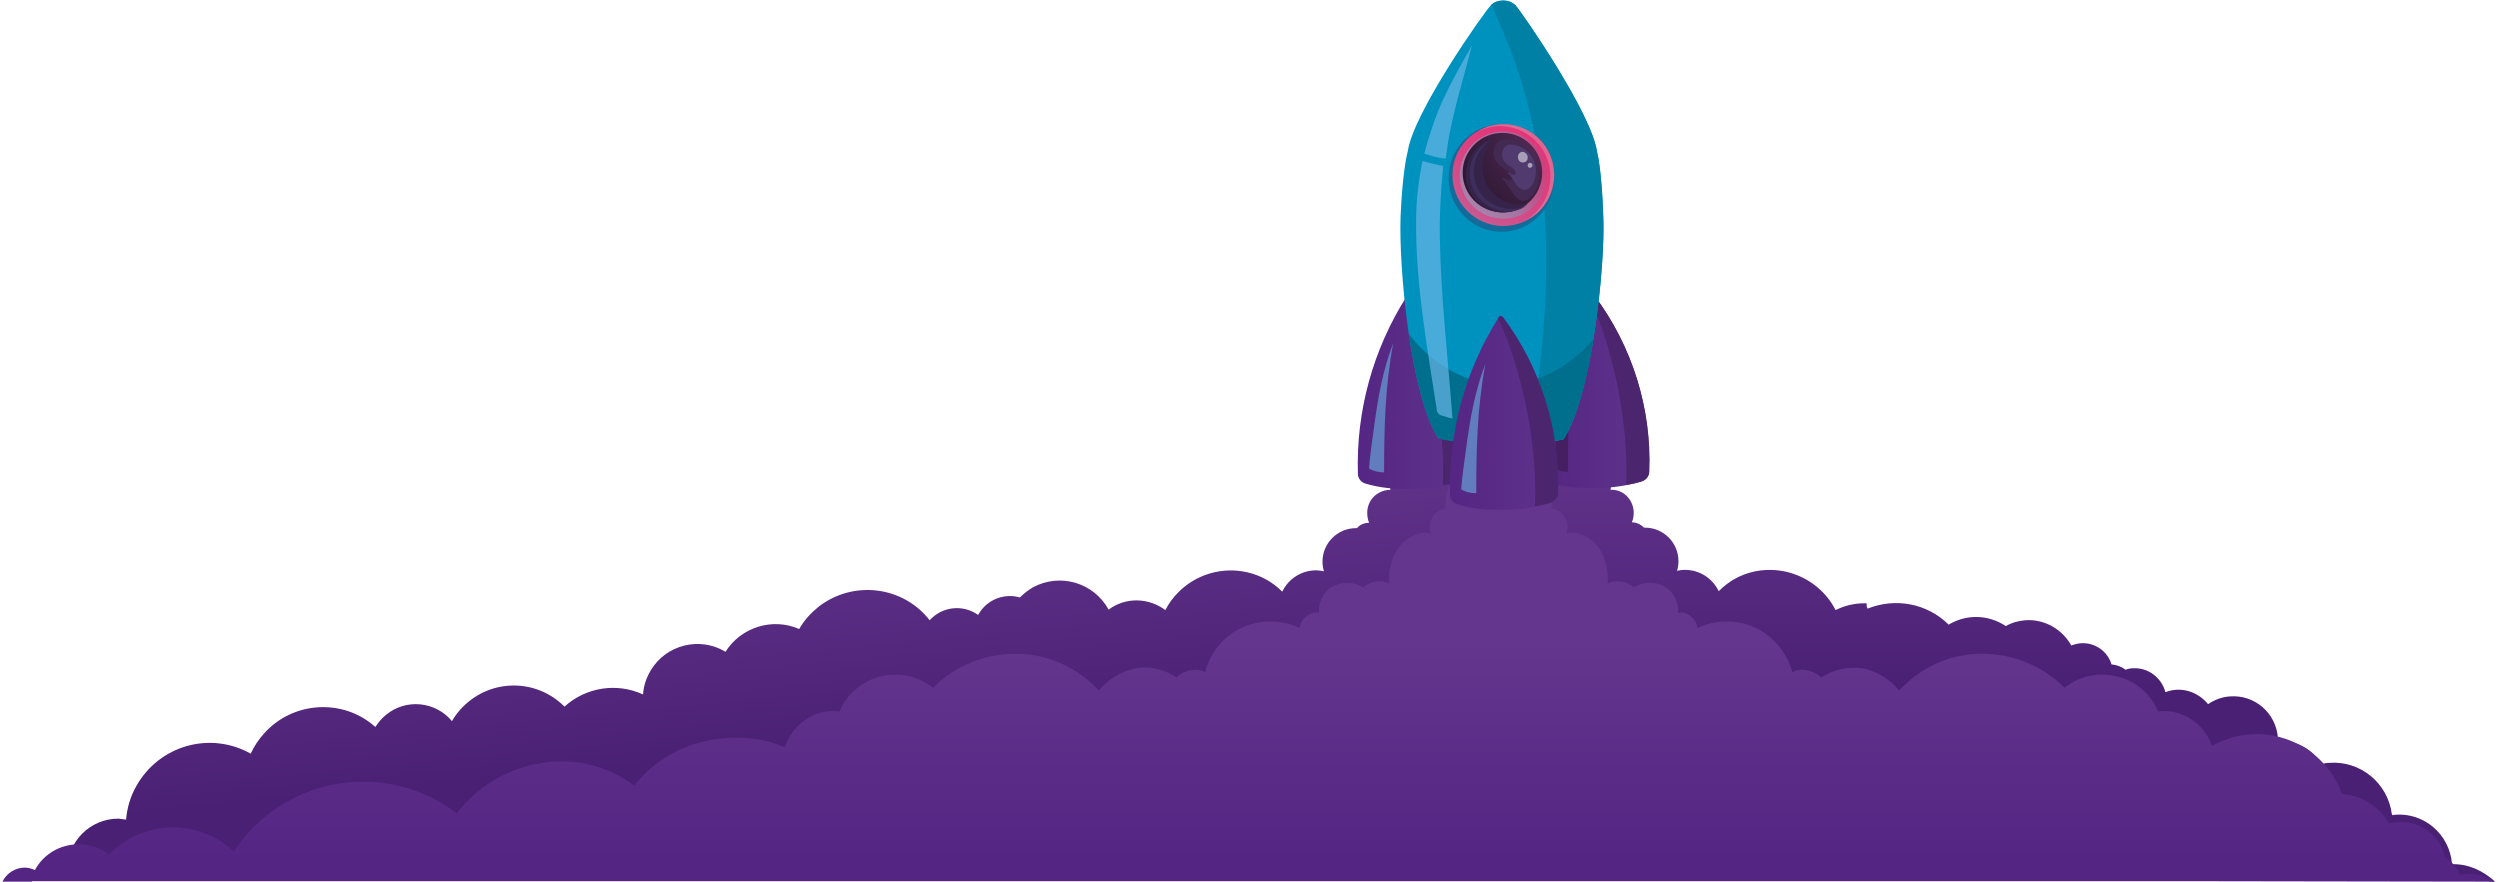 <?xml version="1.0" encoding="utf-8"?>
<!-- Generator: Adobe Illustrator 24.0.2, SVG Export Plug-In . SVG Version: 6.00 Build 0)  -->
<svg version="1.1" id="Vrstva_1" xmlns="http://www.w3.org/2000/svg" xmlns:xlink="http://www.w3.org/1999/xlink" x="0px" y="0px"
	 viewBox="0 0 515.5 181.8" style="enable-background:new 0 0 515.5 181.8;" xml:space="preserve">
<style type="text/css">
	.st0{fill:url(#SVGID_1_);}
	.st1{fill:url(#SVGID_2_);}
	.st2{fill:url(#SVGID_3_);}
	.st3{fill:url(#SVGID_4_);}
	.st4{fill:#4C256F;}
	.st5{fill:#441F62;}
	.st6{fill:url(#SVGID_5_);}
	.st7{opacity:0.6;fill:#69B5E5;enable-background:new    ;}
	.st8{fill:#0092BE;}
	.st9{fill:#0080A5;}
	.st10{fill:#006E8D;}
	.st11{fill:#136B99;}
	.st12{fill:url(#SVGID_6_);}
	.st13{opacity:0.45;fill:url(#SVGID_7_);enable-background:new    ;}
	.st14{opacity:0.45;fill:url(#SVGID_8_);enable-background:new    ;}
	.st15{fill:url(#SVGID_9_);}
	.st16{fill:#352349;}
	.st17{fill:#3D2E5C;}
	.st18{fill:#422A53;}
	.st19{fill:#513B6E;}
	.st20{fill:#A99EB8;}
	.st21{fill:#AA9FB9;}
	.st22{opacity:0.7;fill:#69B5E5;enable-background:new    ;}
	.st23{fill:url(#SVGID_10_);}
</style>
<title>footer-rocket4k_ver2</title>
<linearGradient id="SVGID_1_" gradientUnits="userSpaceOnUse" x1="153.402" y1="763.162" x2="158.432" y2="815.612" gradientTransform="matrix(1 0 0 1 0 -660)">
	<stop  offset="0" style="stop-color:#64368D"/>
	<stop  offset="1" style="stop-color:#4A2074"/>
</linearGradient>
<path class="st0" d="M300.1,101.7c-0.1-2.2-1.3-4.2-3.1-5.4c0.4-1.9-0.7-3.4-2.2-4.5c-1.2-1.1-3.1-1.3-4.5-0.3
	c-0.4-0.2-0.9-0.2-1.2,0.1c-0.3,0.3-0.5,0.7-0.6,1.1c-0.6,1.7-0.6,3.6-0.1,5.3c-1.3,0.4-2,1.7-1.7,3c-1.6,0-3.1,0.8-4,2.1
	c-0.9,1.4-1,3.1-0.4,4.7c-1,0-1.9,0.4-2.5,1.1h-0.2c-3.8,0-6.9,3.1-6.9,6.9l0,0c0,0.7,0.1,1.4,0.3,2c-0.5-0.1-1.1-0.2-1.6-0.2
	c-3,0-5.7,1.7-7,4.4c-5.9-5.9-15.5-5.8-21.4,0.1c-1.1,1.1-2,2.3-2.7,3.7c-3.5-2.6-8.2-2.7-11.7-0.1c-3.1-5.6-10-7.6-15.6-4.6
	c-1,0.6-1.9,1.3-2.7,2.1c-0.7-0.2-1.3-0.3-2-0.3c-2.8,0-5.3,1.5-6.6,3.9c-3.1-2.2-7.4-1.8-10,1.1c-5.5-7.1-15.8-8.3-22.9-2.8
	c-1.6,1.3-3,2.8-4,4.6c-5.5-2.4-12-0.4-15.2,4.7c-5.3-3.2-12.2-1.5-15.4,3.8c-0.9,1.5-1.5,3.2-1.6,5c-5.4-2.5-11.8-1.5-16.2,2.5
	c-5.8-5.8-15.1-5.8-20.9,0c-0.9,0.9-1.7,1.9-2.3,3c-3.4-4.1-9.5-4.7-13.6-1.3c-0.9,0.7-1.6,1.6-2.2,2.5c-6.7-6-17.1-5.3-23,1.4
	c-1.1,1.2-2,2.6-2.7,4.1c-8.4-4.7-18.9-1.7-23.6,6.7c-1.2,2.1-1.9,4.5-2.1,6.9c-0.5-0.1-1.1-0.1-1.6-0.2c-5.8,0-10.5,4.7-10.5,10.5
	l0,0c0,0.7,0.1,1.5,0.2,2.2h42.4l0.1-0.1c0,0,0,0.1,0.1,0.1h45.1c1.1-1.5,2.1-3.2,2.8-4.9c1.1-0.5,2.2-1.1,3.3-1.7
	c1.1,2.3,2.4,4.5,4,6.5h57.3c4.9-6.3,7.5-14,7.5-22v-1.2c1.4,0.3,2.8,0.4,4.1,0.4c10,0,18.7-6.9,21-16.7c6.1,5.1,14.7,5.9,21.7,2.2
	c3.9,6,12,7.7,18,3.8l0,0c1.3-0.9,2.5-2,3.4-3.3c6.7,4.9,16.2,3.4,21.1-3.3c1.9-2.6,2.9-5.7,2.9-8.9c0.8,0.3,1.6,0.4,2.5,0.4
	c4.3,0,7.8-3.5,7.8-7.8c0-0.9-0.2-1.9-0.5-2.8c0.3,0.1,0.7,0.1,1,0.1c1.2,0,2.4-0.4,3.5-1c0.9,1.2,2.3,1.9,3.8,2
	c2.8,0,5.1-2.1,5.3-4.9c2.5,0.8,5.3-1.2,6.2-3.7s0.3-5.3-0.6-7.7C299.2,106,300.1,103.9,300.1,101.7z"/>
<linearGradient id="SVGID_2_" gradientUnits="userSpaceOnUse" x1="416.57" y1="750.26" x2="416.57" y2="801.83" gradientTransform="matrix(1 0 0 1 0 -660)">
	<stop  offset="0" style="stop-color:#64368D"/>
	<stop  offset="1" style="stop-color:#4A2074"/>
</linearGradient>
<path class="st1" d="M505.6,178.2v-0.1c-0.5-6.1-5.8-10.6-11.8-10.1l-0.5,0.1c0-0.1,0-0.2-0.1-0.2c-0.8-6.4-6.5-11.1-12.9-10.6
	c-0.5,0-1.1,0.1-1.6,0.3c-1.8-3.1-5.2-5-8.7-4.7c-0.1,0-0.2,0-0.3,0c0-0.3,0-0.5,0-0.8c-0.4-5.1-4.8-8.9-9.9-8.5l0,0
	c-1.6,0.1-3.2,0.7-4.5,1.6c-2.1-2.6-5.6-3.7-8.7-2.5h-0.1c-0.8-3-3.6-5.1-6.7-4.9c-0.5,0-1,0.1-1.5,0.3c-0.8-0.6-1.8-1-2.9-1.1
	c-1-3.3-4.5-5.1-7.7-4.1c-0.2,0.1-0.4,0.1-0.6,0.2c-1.9-3.4-5.6-5.5-9.5-5.2c-1.4,0.1-2.8,0.5-4,1.2c-3.6-2.4-8.1-2.5-11.8-0.3
	c-4.4-4.4-11-5.6-16.7-3.3l-0.2-0.5c0,0,0-0.2,0-0.6h-0.5c-2.1,0-4.1,0.5-5.9,1.4c-3.8-7.4-12.9-10.4-20.3-6.7
	c-1.4,0.7-2.7,1.7-3.8,2.8c-1.3-2.7-4-4.4-7-4.4c-0.5,0-1.1,0.1-1.6,0.2c0.2-0.6,0.3-1.3,0.3-2c0-3.8-3.1-6.9-6.9-6.9H339
	c-0.7-0.7-1.6-1.1-2.5-1.1c0.6-1.5,0.5-3.2-0.4-4.6s-2.4-2.2-4-2.1c0.3-1.3-0.4-2.6-1.7-3c0.5-1.8,0.5-3.6-0.1-5.3
	c-0.1-0.4-0.3-0.8-0.7-1.1c-0.3-0.3-0.8-0.4-1.2-0.1c-1.4-0.9-3.2-0.8-4.5,0.3c-1.5,1.2-2.6,2.7-2.2,4.5c-3.2,2-4.1,6.2-2.1,9.4
	c0.4,0.6,0.9,1.2,1.5,1.7c-0.9,2.5-1.5,5.2-0.6,7.7s3.6,4.4,6.2,3.7c0.2,2.8,2.5,4.9,5.3,4.9c1.5-0.1,2.9-0.8,3.8-2
	c1.1,0.6,2.3,1,3.5,1c0.3,0,0.7,0,1-0.1c-0.3,0.9-0.5,1.8-0.5,2.8c0,4.3,3.5,7.7,7.8,7.8c0.8,0,1.7-0.1,2.5-0.4
	c0,8.3,6.8,15.1,15.1,15.1c3.2,0,6.3-1,8.9-2.9c2.1,2.9,5.4,4.8,8.9,5.3l3,6.9c0.7-0.7,1.4-1.5,1.9-2.4c1.2,0.3,2.5,0.4,3.7,0.4
	c6.5,1.6,13.4-0.3,18.2-4.9c2.9,9,11.2,15.1,20.6,15.1c1.6,5.8,5.1,10.9,9.9,14.4c1.4,2.6,3.1-4.9,5.1-2.7l17.2-1.3
	c0,0-0.1-0.5-0.3-1.4c2.5-0.6,4.8-0.5,7-1.7c1.4,1.4,3.1,2.5,4.9,3.3l40.4,5.9C511.9,179.4,508.8,178.1,505.6,178.2z"/>
<linearGradient id="SVGID_3_" gradientUnits="userSpaceOnUse" x1="257.45" y1="177.52" x2="257.45" y2="132.43">
	<stop  offset="0" style="stop-color:#542583"/>
	<stop  offset="1" style="stop-color:#64368D"/>
</linearGradient>
<path class="st2" d="M509.3,180.2c-0.7,0-1.3,0.1-2,0.2c-0.7-1.5-1.8-2.8-3.2-3.8c-1-4.2-4.7-7.1-9-7.1c-0.8,0-1.7,0.1-2.5,0.3
	c-2-3.5-5.6-5.8-9.7-6.1c-3.5-9.7-14.2-14.7-23.9-11.2c-1,0.4-2,0.8-2.9,1.3c-0.8-2.3-2.3-4.2-4.3-5.5c-2-1.3-4.4-1.9-6.8-1.6
	c-1.5-3.6-4.6-6.3-8.4-7.2c-3.8-1-7.8-0.1-10.9,2.3c-4.6-4.6-10.9-7.1-17.4-7c-6.4,0.1-12.4,2.9-16.7,7.6c-1.9-2.4-4.6-4-7.6-4.6
	c-3-0.4-6,0.3-8.5,1.9c-1.4-1.5-4.2-2.1-5.9-1.1c-1.1-4-3.9-7.4-7.7-9.2c-3.8-1.7-8.1-1.7-11.9,0.1c0-1.8-2.4-3.7-4-3.1
	c0.2-2.2-0.8-4.3-2.7-5.4c-2-1.2-4.4-1.1-6.4,0.1c-1.5-1.3-3.6-1.6-5.4-0.8c0.2-2.6-0.4-5.2-1.8-7.3c-1.5-2.1-4.2-3.7-6.7-3
	c0.4-1.1,0.3-2.4-0.4-3.4c-0.6-1-1.6-1.6-2.7-1.7c0.4-3.5-1.3-7-4.3-8.9c0.4-1.1,0.2-2.4-0.5-3.4c-0.2-0.1-0.4,0.1-0.5,0h-11.2
	c-0.2,0.1-0.4-0.1-0.5,0c-0.7,1-0.9,2.2-0.5,3.4c-3,1.9-4.7,5.4-4.3,8.9c-1.1,0.1-2.1,0.7-2.7,1.7c-0.6,1-0.8,2.2-0.4,3.4
	c-2.5-0.6-5.2,1-6.7,3c-1.4,2.2-2.1,4.7-1.8,7.3c-1.8-0.8-3.9-0.5-5.4,0.8c-2-1.2-4.4-1.2-6.4-0.1c-1.9,1.1-2.9,3.3-2.7,5.4
	c-1.6-0.6-4,1.3-4,3.1c-3.8-1.8-8.1-1.8-11.9-0.1c-3.8,1.8-6.6,5.2-7.6,9.2c-1.7-1-4.5-0.4-5.9,1.1c-2.5-1.7-5.5-2.4-8.4-1.9
	c-3,0.6-5.7,2.2-7.6,4.6c-4.3-4.7-10.4-7.5-16.8-7.6c-6.5-0.1-12.8,2.4-17.4,7c-3.1-2.4-7.1-3.3-10.9-2.3s-6.9,3.6-8.4,7.2
	c-2.4-0.3-4.8,0.2-6.8,1.6c-2.1,1.3-3.7,3.4-4.5,5.8c-5.1-2.3-11.6-2.5-17.1-1.1c-5.5,1.4-10.4,4.5-13.9,9c-5.9-4.4-13.3-6-20.5-4.4
	c-6.4,1.3-12.1,4.9-16.1,10.1c-14.1-10.7-34.2-7.9-44.8,6.2c-0.4,0.5-0.8,1.1-1.2,1.7c-7.3-6.9-18.7-6.6-25.7,0.6
	c-1.8-1.4-4-2.1-6.3-2.1c-3.8,0-7.2,2-9,5.3c-0.7-0.3-1.4-0.5-2.1-0.5c-1.9,0-3.7,1.1-4.6,2.9h6.1c0,0,0-0.1,0-0.1h3h440.8l64,0.1
	C512.9,180.8,511.1,180.2,509.3,180.2z"/>
<linearGradient id="SVGID_4_" gradientUnits="userSpaceOnUse" x1="-1578.889" y1="1074.05" x2="-1556.799" y2="1074.05" gradientTransform="matrix(1 -9.948213e-03 9.948213e-03 1 1884.562 -1008.92)">
	<stop  offset="0" style="stop-color:#542583"/>
	<stop  offset="1" style="stop-color:#5E328B"/>
</linearGradient>
<path class="st3" d="M327.9,61c-6.9,10.9-10.3,23.6-10,36.5c0,0.9,0.6,1.7,1.5,2c3,0.9,6.1,1.2,9.2,1.1c3.3,0.1,6.7-0.4,9.9-1.3
	c0.9-0.3,1.5-1.1,1.5-2c0.6-13-3.4-25.9-11.2-36.3C328.6,60.8,328.2,60.7,327.9,61L327.9,61z"/>
<path class="st4" d="M328.8,61c-0.2-0.2-0.5-0.3-0.7-0.2l0,0c-0.1,0-0.1,0.1-0.1,0.1l-0.3,0.4c0,0.1,0,0.1,0.1,0.2
	c2.8,5.7,8.2,21.7,7.5,38.5c1.1-0.2,2.2-0.4,3.3-0.8c0.9-0.3,1.5-1.1,1.5-2C340.6,84.3,336.6,71.5,328.8,61z"/>
<path class="st5" d="M323.3,97.3c0-9,0.3-17.8,1.9-26.7c-2.2,5.7-3.2,11.5-4,17.6c-0.4,2.8-0.8,5.6-1,8.3
	C321.2,97,322.3,97.3,323.3,97.3z"/>
<linearGradient id="SVGID_5_" gradientUnits="userSpaceOnUse" x1="-1616.779" y1="1073.843" x2="-1594.689" y2="1073.843" gradientTransform="matrix(1 -9.948213e-03 9.948213e-03 1 1884.562 -1008.92)">
	<stop  offset="0" style="stop-color:#542583"/>
	<stop  offset="1" style="stop-color:#5E328B"/>
</linearGradient>
<path class="st6" d="M290,61.2c-6.9,10.9-10.4,23.6-10,36.5c0,0.9,0.6,1.7,1.5,2c3,0.9,6.1,1.2,9.2,1.1c3.3,0.1,6.7-0.4,9.9-1.3
	c0.9-0.3,1.5-1.1,1.5-2c0.6-13.1-3.3-25.9-11.2-36.4c-0.2-0.2-0.5-0.2-0.7,0l0,0l0,0C290.1,61.1,290,61.2,290,61.2z"/>
<path class="st4" d="M290.9,61.1c-0.2-0.2-0.5-0.3-0.7-0.2l0,0c-0.1,0-0.1,0.1-0.1,0.1l-0.2,0.4l0.1,0.2c2.8,5.7,8.2,21.7,7.5,38.5
	c1.1-0.2,2.2-0.4,3.3-0.8c0.9-0.3,1.5-1.1,1.5-2C302.7,84.4,298.7,71.6,290.9,61.1z"/>
<path class="st7" d="M285.4,97.4c0-9,0.2-17.8,1.9-26.7c-2.2,5.7-3.2,11.5-4,17.6c-0.4,2.8-0.8,5.6-1,8.3
	C283.3,97.2,284.4,97.4,285.4,97.4z"/>
<path class="st8" d="M330.6,44.8c-0.3-9.1-1.1-12.8-1.3-13.5c-1.1-8-15.6-28.9-16.8-30.2c-0.7-0.7-1.6-1-2.5-1c-1,0-1.9,0.3-2.6,1
	c-1.3,1.3-15.9,22-17.1,30c-0.2,0.8-1.1,4.4-1.5,13.5c-0.4,10.4,2,36.9,7.8,45.8c4.2,0.9,8.5,1.3,12.9,1.2c4.3,0.2,8.6-0.1,12.9-1
	C328.2,81.7,331,55.2,330.6,44.8z"/>
<path class="st9" d="M330.6,44.8c-0.3-9.1-1.1-12.8-1.3-13.5c-1.1-8-15.6-28.9-16.8-30.2c-1.4-1.3-3.6-1.3-5-0.1
	c6.2,13.4,17.1,38.9,7.6,90.5c2.4-0.1,4.8-0.4,7.2-0.9C328.2,81.7,331,55.2,330.6,44.8z"/>
<path class="st10" d="M310.1,79.3c-7.6,0-14.5-3.9-19.6-10.4c1.3,8.7,3.3,17.2,6.1,21.5c4.2,0.9,8.6,1.3,12.9,1.1
	c4.3,0.2,8.6-0.1,12.9-1c2.8-4.2,4.8-12.2,6.2-20.6C323.6,75.7,317.2,79.2,310.1,79.3z"/>
<ellipse transform="matrix(1 -6.806573e-03 6.806573e-03 1 -0.243 2.108)" class="st11" cx="309.6" cy="36.7" rx="10.9" ry="11.1"/>
<radialGradient id="SVGID_6_" cx="3780.82" cy="523.17" r="36.49" gradientTransform="matrix(6.123234e-17 1 -1 6.123234e-17 836.89 -3750.18)" gradientUnits="userSpaceOnUse">
	<stop  offset="6.000000e-02" style="stop-color:#E73478"/>
	<stop  offset="0.2" style="stop-color:#E4377A"/>
	<stop  offset="0.32" style="stop-color:#DC4181"/>
	<stop  offset="0.43" style="stop-color:#CE528C"/>
	<stop  offset="0.53" style="stop-color:#BB699C"/>
	<stop  offset="0.63" style="stop-color:#A288B0"/>
	<stop  offset="0.72" style="stop-color:#84ADC9"/>
	<stop  offset="0.77" style="stop-color:#6FC6DA"/>
	<stop  offset="1" style="stop-color:#CAE1EF"/>
</radialGradient>
<circle class="st12" cx="310" cy="36.1" r="10.5"/>
<radialGradient id="SVGID_7_" cx="3781.066" cy="537.379" r="28.29" gradientTransform="matrix(9.948207e-03 1 -1 9.948207e-03 838.01 -3753.368)" gradientUnits="userSpaceOnUse">
	<stop  offset="0" style="stop-color:#E2849B"/>
	<stop  offset="0.92" style="stop-color:#CDADB6"/>
</radialGradient>
<path class="st13" d="M309.2,26c5.8,0,10.5,4.6,10.5,10.4l0,0l0,0l0,0c0,3.8-2,7.3-5.3,9.2c5.2-2.4,7.5-8.6,5.1-13.9
	c-1.7-3.7-5.4-6.1-9.5-6.1l0,0c-1.8,0-3.6,0.5-5.1,1.4C306.2,26.4,307.7,26,309.2,26z"/>
<radialGradient id="SVGID_8_" cx="3779.276" cy="543.509" r="29.14" gradientTransform="matrix(9.948207e-03 1 -1 9.948207e-03 838.04 -3753.377)" gradientUnits="userSpaceOnUse">
	<stop  offset="6.000000e-02" style="stop-color:#C82E68"/>
	<stop  offset="0.21" style="stop-color:#C6316A"/>
	<stop  offset="0.34" style="stop-color:#BE3B72"/>
	<stop  offset="0.46" style="stop-color:#B04C7E"/>
	<stop  offset="0.56" style="stop-color:#9E6390"/>
	<stop  offset="0.67" style="stop-color:#8682A6"/>
	<stop  offset="0.77" style="stop-color:#69A7C1"/>
	<stop  offset="0.77" style="stop-color:#67A9C3"/>
	<stop  offset="1" style="stop-color:#74BED4"/>
</radialGradient>
<circle class="st14" cx="310" cy="36.1" r="9"/>
<radialGradient id="SVGID_9_" cx="3781.39" cy="528.22" r="28.4" gradientTransform="matrix(6.123234e-17 1 -1 6.123234e-17 848.04 -3753.57)" gradientUnits="userSpaceOnUse">
	<stop  offset="6.000000e-02" style="stop-color:#552C57"/>
	<stop  offset="0.96" style="stop-color:#1E0F25"/>
</radialGradient>
<circle class="st15" cx="309.8" cy="35.6" r="8.2"/>
<path class="st16" d="M315,42c-0.5,0.1-1,0.2-1.5,0.2c-4.3,0-7.8-3.4-7.8-7.7l0,0l0,0c0-2.3,1-4.5,2.7-6c-4.2,0.9-6.9,5-6,9.1
	c0.7,3.6,4,6.2,7.6,6.2l0,0C311.9,43.8,313.6,43.2,315,42z"/>
<path class="st17" d="M314.9,42.4c-1,0.5-2.1,0.7-3.2,0.7c-4.3,0-7.8-3.4-7.8-7.7l0,0l0,0c0-2.7,1.3-5.1,3.6-6.6
	c-3.9,1.8-5.5,6.4-3.7,10.3c1.3,2.7,4,4.4,7,4.5l0,0C312.2,43.6,313.6,43.2,314.9,42.4z"/>
<path class="st18" d="M313,41c-1.3-1-2.1-3.4-3.4-4.2c0.3-0.1,0.7,0,1,0.2s0.7,0.3,1,0.1c0.1-0.1,0.1-0.1,0.2-0.2
	c0.4-0.7-1-1.6-1.5-2c-0.7-0.5-1.4-1.1-1.9-1.8c-0.9-1.7-0.3-4,1.7-4.4c1.7-0.1,3.3,0.5,4.5,1.6c1.7,1.4,2.7,3.5,2.7,5.7
	c0,1.8-0.7,4.8-2.8,5.3C314.1,41.5,313.5,41.4,313,41z"/>
<path class="st19" d="M313.4,38.8c-1-0.7-1.6-2.5-2.5-3.1c0.3-0.1,0.5,0,0.7,0.2s0.5,0.2,0.8,0.1c0.1,0,0.1-0.1,0.1-0.2
	c0.3-0.5-0.7-1.2-1.1-1.5c-0.6-0.3-1-0.8-1.4-1.3c-0.6-1.2-0.2-3,1.3-3.2c1.2,0,2.4,0.4,3.4,1.2c1.3,1,2,2.6,2,4.2
	c0,1.4-0.5,3.5-2,3.9C314.2,39.2,313.8,39.1,313.4,38.8z"/>
<path class="st20" d="M314,33.5c-0.6,0-1-0.5-1-1.1l0,0l0,0c0-0.6,0.4-1.1,1-1.1l0,0l0,0c0.6,0.1,1.1,0.7,1,1.3
	C315,33.1,314.6,33.5,314,33.5L314,33.5z"/>
<path class="st21" d="M315.5,34.6c-0.3,0-0.5-0.2-0.5-0.5s0.2-0.5,0.5-0.5s0.5,0.2,0.5,0.5l0,0l0,0C316,34.3,315.8,34.6,315.5,34.6
	L315.5,34.6L315.5,34.6L315.5,34.6z"/>
<path class="st22" d="M297.6,34.2c-0.3,0-0.7-0.1-1-0.2c-1.1-0.2-2.2-0.5-3.3-0.8c-0.8,4.1-1.3,8.2-1.3,12.3
	c-0.1,13.2,2.3,26.2,4.3,39.2c0.1,0.5,0.5,0.9,1,1c0.6,0.1,1.4,0.5,2.2,0.6c-0.9-12.3-2.4-24.9-2.6-37.2
	C296.8,44.2,297.1,39.2,297.6,34.2z"/>
<path class="st22" d="M296.6,32.5c0.5,0.1,1,0.2,1.5,0.2c0.3-1.9,0.5-3.7,0.9-5.6c1.2-6.1,3-11.7,4.5-17.7c-3,5.3-5.9,10.3-7.9,16
	c-0.7,2.1-1.4,4.2-1.9,6.3C294.7,32,295.6,32.3,296.6,32.5z"/>
<linearGradient id="SVGID_10_" gradientUnits="userSpaceOnUse" x1="-1597.839" y1="1078.302" x2="-1575.739" y2="1078.302" gradientTransform="matrix(1 -9.948213e-03 9.948213e-03 1 1884.562 -1008.92)">
	<stop  offset="0" style="stop-color:#542583"/>
	<stop  offset="1" style="stop-color:#5E328B"/>
</linearGradient>
<path class="st23" d="M309,65.5c-6.9,10.9-10.3,23.6-10,36.5c0,0.9,0.6,1.7,1.5,2c3,0.9,6.1,1.2,9.2,1.1c3.3,0.1,6.7-0.4,9.9-1.3
	c0.9-0.3,1.5-1.1,1.5-2c0.6-13.1-3.3-25.9-11.2-36.4c-0.2-0.2-0.5-0.3-0.8-0.1l0,0l0,0C309.1,65.3,309,65.4,309,65.5z"/>
<path class="st4" d="M309.9,65.4c-0.2-0.2-0.5-0.3-0.7-0.2l0,0c-0.1,0-0.1,0.1-0.1,0.1c-0.1,0.1-0.2,0.3-0.2,0.4l0.1,0.2
	c2.8,5.7,8.2,21.7,7.5,38.5c1.1-0.2,2.2-0.4,3.3-0.8c0.9-0.3,1.5-1.1,1.5-2C321.7,88.7,317.7,75.9,309.9,65.4z"/>
<path class="st7" d="M304.4,101.7c0-9,0.2-17.8,1.9-26.7c-2.2,5.7-3.2,11.5-4,17.6c-0.4,2.8-0.8,5.6-1,8.3
	C302.3,101.5,303.3,101.7,304.4,101.7z"/>
</svg>
